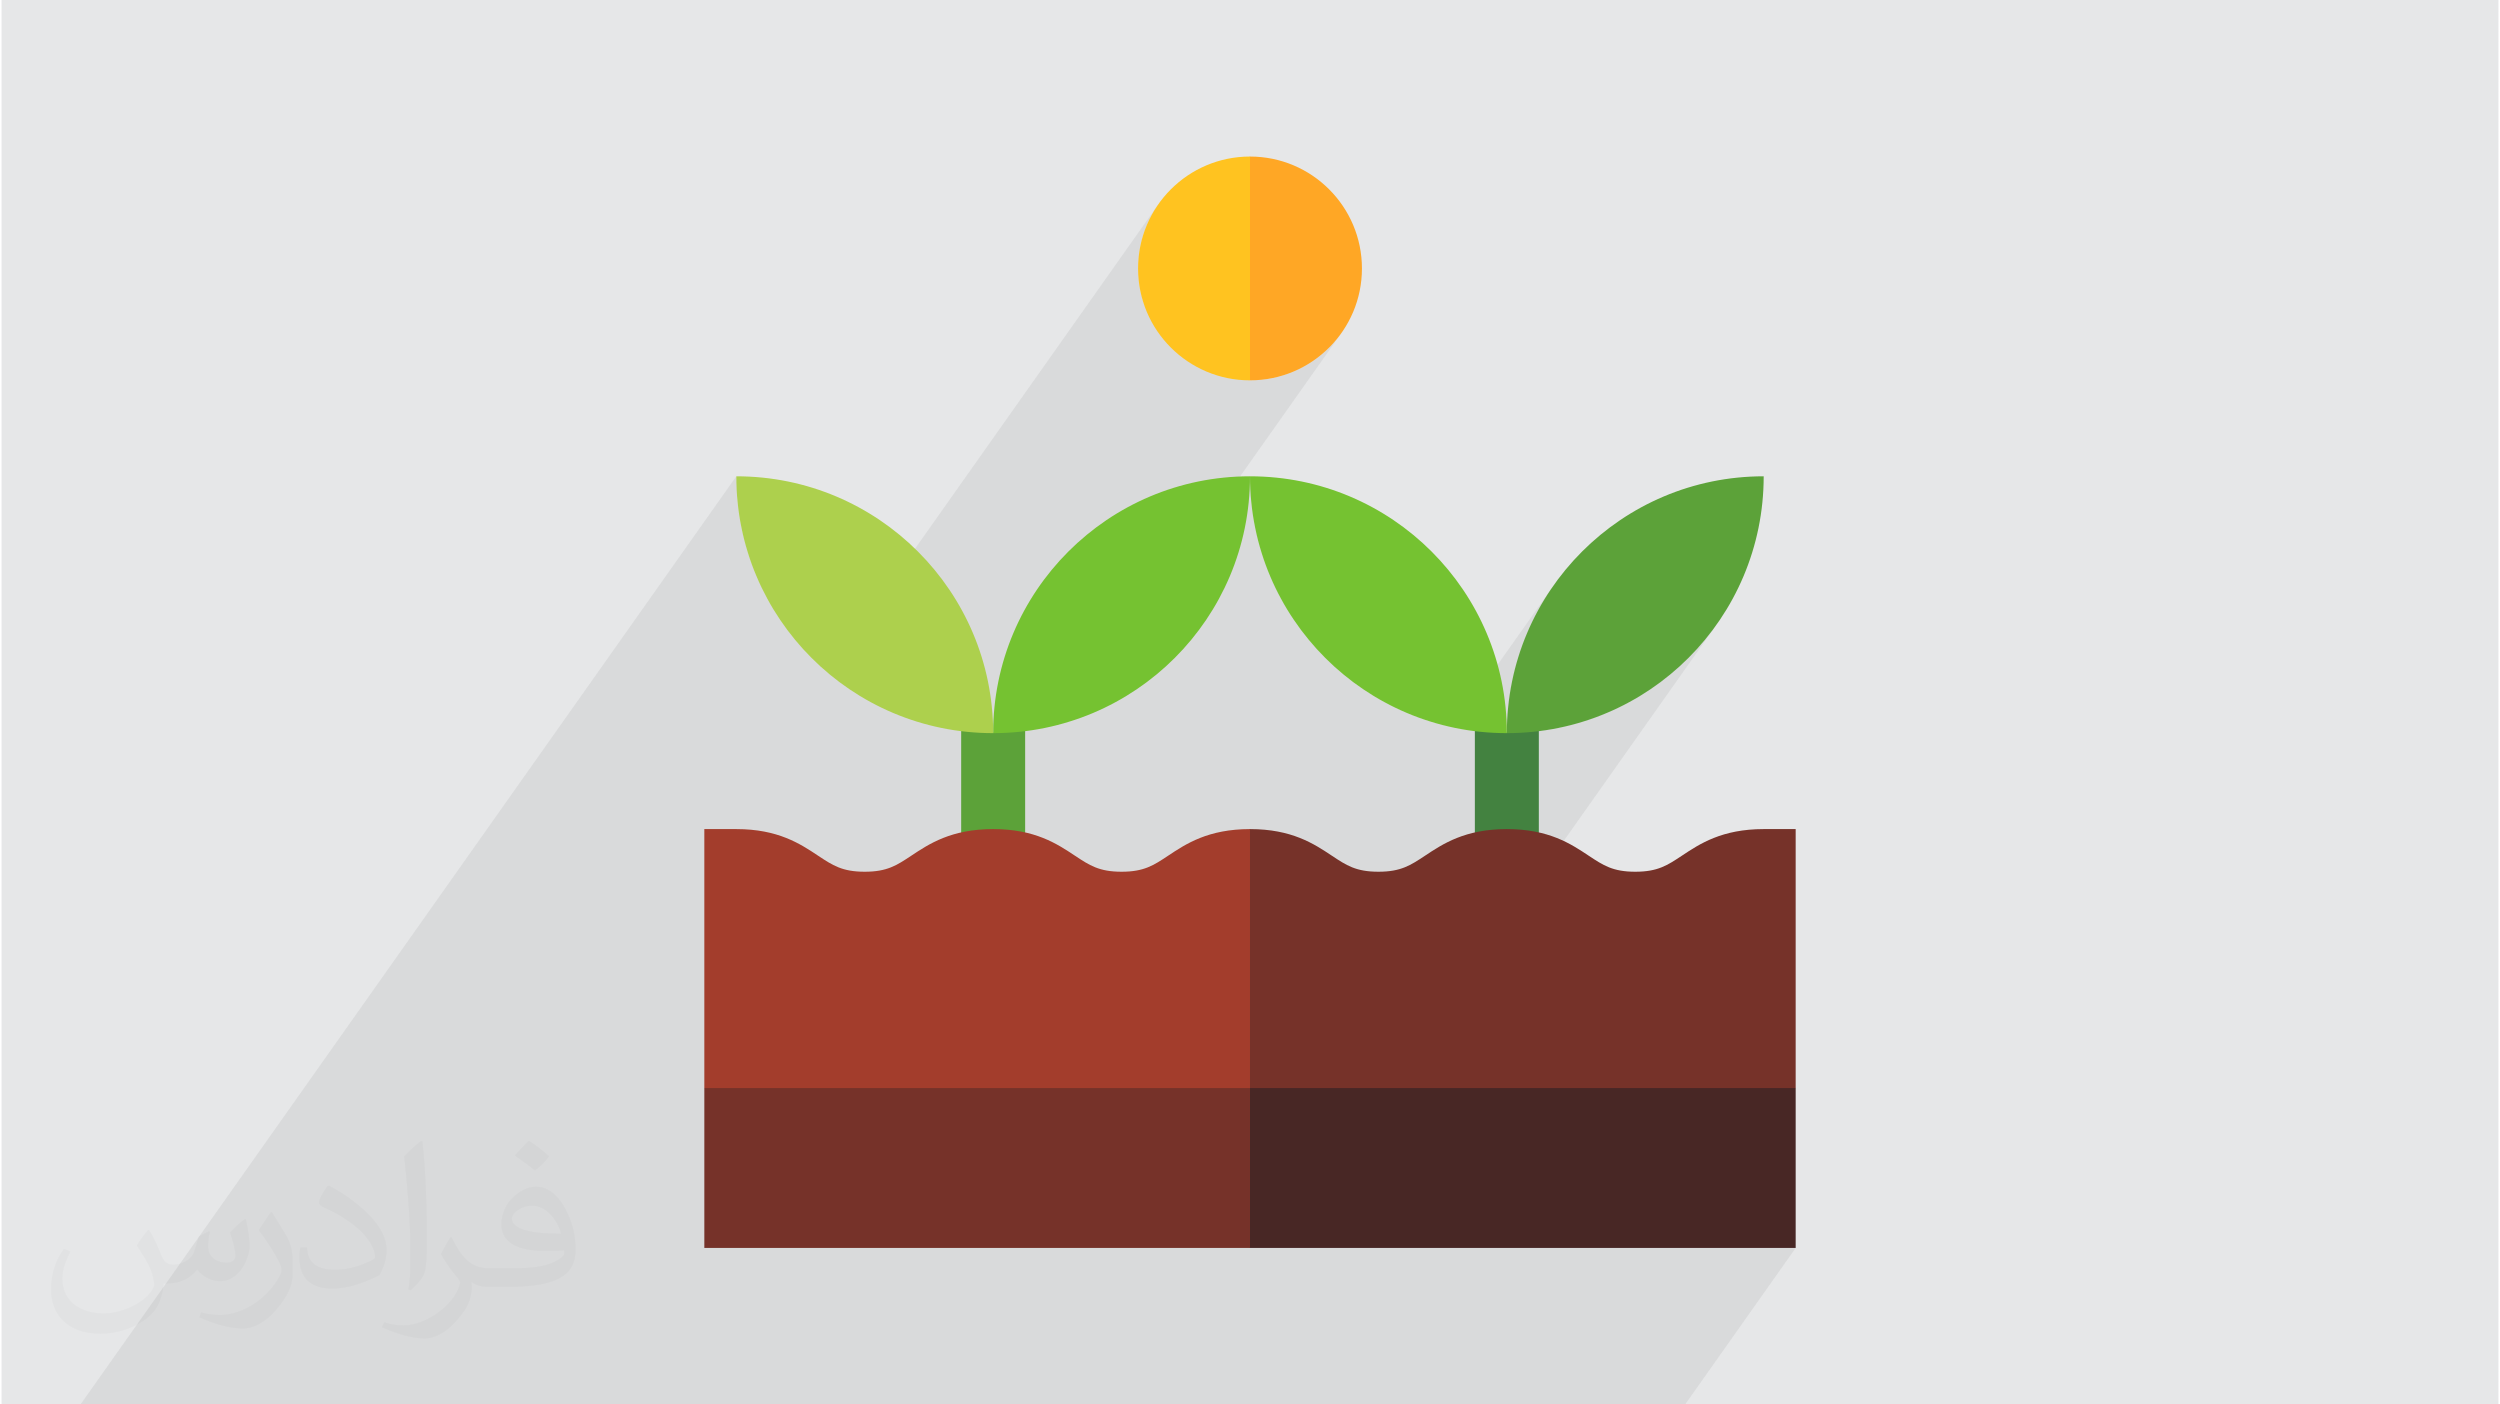 <?xml version="1.0" encoding="UTF-8"?>
<!DOCTYPE svg PUBLIC "-//W3C//DTD SVG 1.0//EN" "http://www.w3.org/TR/2001/REC-SVG-20010904/DTD/svg10.dtd">
<!-- Creator: CorelDRAW 2017 -->
<svg xmlns="http://www.w3.org/2000/svg" xml:space="preserve" width="356px" height="200px" version="1.0" style="shape-rendering:geometricPrecision; text-rendering:geometricPrecision; image-rendering:optimizeQuality; fill-rule:evenodd; clip-rule:evenodd"
viewBox="0 0 35600 20025"
 xmlns:xlink="http://www.w3.org/1999/xlink">
 <defs>
  <style type="text/css">
   <![CDATA[
    .fil0 {fill:#E6E7E8}
    .fil5 {fill:#438240;fill-rule:nonzero}
    .fil7 {fill:#482725;fill-rule:nonzero}
    .fil6 {fill:#5CA239;fill-rule:nonzero}
    .fil10 {fill:#75C231;fill-rule:nonzero}
    .fil8 {fill:#763229;fill-rule:nonzero}
    .fil9 {fill:#A33D2C;fill-rule:nonzero}
    .fil11 {fill:#ADD04D;fill-rule:nonzero}
    .fil3 {fill:#FFA725;fill-rule:nonzero}
    .fil4 {fill:#FFC320;fill-rule:nonzero}
    .fil1 {fill:#373435;fill-opacity:0.031}
    .fil2 {fill:#373435;fill-opacity:0.078}
   ]]>
  </style>
 </defs>
 <g id="Layer_x0020_1">
  <g id="_2557471195744">
   <path class="fil0" d="M0 0l35600 0 0 20025 -35600 0 0 -20025z"/>
   <path class="fil1" d="M2102 17538c67,103 111,202 155,311 31,64 48,183 198,183 44,0 107,-14 163,-45 63,-33 111,-82 135,-159l61 -201 145 -72 10 10c-19,76 -24,148 -24,206 0,169 145,233 262,233 68,0 128,-33 128,-95 0,-81 -34,-216 -78,-338 68,-68 136,-136 214,-191l12 6c34,144 53,286 53,381 0,92 -41,195 -75,263 -70,132 -194,237 -344,237 -114,0 -240,-57 -327,-163l-5 0c-83,101 -209,194 -412,194l-63 0c-10,134 -39,229 -82,313 -122,237 -480,404 -817,404 -470,0 -705,-272 -705,-632 0,-223 72,-431 184,-577l92 37c-70,134 -116,261 -116,385 0,338 274,499 591,499 293,0 657,-188 722,-404 -24,-237 -114,-348 -250,-565 42,-72 95,-144 160,-220l13 0 0 0 0 0zm5414 -1273c99,62 196,136 290,221 -53,74 -118,142 -201,201 -94,-76 -189,-142 -286,-212 66,-74 131,-146 197,-210zm51 925c-160,0 -291,105 -291,183 0,167 320,219 702,217 -48,-196 -215,-400 -411,-400zm-359 894c208,0 390,-6 528,-41 155,-39 286,-118 286,-171 0,-15 0,-31 -5,-46 -87,9 -186,9 -274,9 -281,0 -496,-64 -581,-223 -22,-43 -36,-93 -36,-148 0,-153 65,-303 181,-406 97,-84 204,-138 313,-138 196,0 354,159 463,408 60,136 101,292 101,490 0,132 -36,243 -118,326 -153,148 -434,204 -865,204l-197 0 0 0 -51 0c-106,0 -184,-19 -244,-66l-10 0c2,24 5,49 5,72 0,97 -32,220 -97,319 -192,286 -400,410 -579,410 -182,0 -405,-70 -606,-161l36 -70c66,27 155,45 279,45 325,0 751,-313 804,-617 -12,-25 -33,-58 -65,-93 -94,-113 -155,-208 -211,-307 49,-95 92,-171 134,-239l16 -2c139,282 265,445 546,445l43 0 0 0 204 0 0 0 0 0zm-1406 299c24,-130 26,-276 26,-412l0 -202c0,-377 -48,-925 -87,-1281 68,-75 163,-161 238,-219l21 6c51,449 64,971 64,1450 0,126 -5,250 -17,340 -8,114 -73,200 -214,332l-31 -14 0 0 0 0zm-1447 -596c7,177 94,317 397,317 189,0 349,-49 526,-133 31,-15 48,-33 48,-50 0,-111 -84,-257 -228,-391 -138,-126 -322,-237 -494,-311 -58,-25 -77,-52 -77,-76 0,-52 68,-159 123,-235l20 -2c196,103 416,255 579,426 148,157 240,315 240,488 0,128 -39,250 -102,361 -216,109 -446,191 -674,191 -276,0 -465,-129 -465,-434 0,-33 0,-85 12,-151l95 0 0 0 0 0zm-500 -502l172 278c63,103 121,214 121,391l0 227c0,183 -117,379 -306,572 -147,132 -278,188 -399,188 -180,0 -386,-56 -623,-159l26 -70c76,21 163,37 270,37 341,-2 690,-251 850,-556 19,-35 27,-68 27,-91 0,-35 -20,-74 -34,-109 -87,-165 -184,-315 -291,-453 56,-88 111,-173 172,-257l15 2 0 0 0 0z"/>
   <path class="fil2" d="M22088 8406l-1082 1530 0 -91 -362 513 -271 -70 -336 -123 -320 -154 -302 -183 -282 -211 -260 -237 -237 -260 -211 -281 -183 -302 -154 -321 -123 -336 -91 -351 -55 -364 -19 -374 -2436 3447 -137 50 -47 12 3943 -5580 -92 123 -103 113 -113 103 -123 92 -131 80 -140 67 -147 54 -152 39 -159 24 -163 8 -798 -1595 798 -1596 -1503 2127 -21 -57 -39 -153 -24 -158 -9 -163 9 -163 24 -159 39 -153 54 -146 67 -140 80 -131 -4700 6652 -229 -208 -236 -260 -211 -281 -184 -302 -154 -321 -123 -336 -90 -351 -56 -364 -18 -374 -9351 13234 3098 0 180 0 358 0 468 0 330 0 931 0 64 0 278 0 543 0 109 0 826 0 133 0 7 0 402 0 419 0 493 0 521 0 1200 0 2329 0 64 0 734 0 88 0 1476 0 47 0 373 0 492 0 5305 0 1610 0 1577 -2232 -1610 0 1610 -2280 -5304 0 1642 -2325 -492 0 3073 -4349 -211 281 -236 260 -260 237 -282 211 -302 183 -320 154 -337 123 -351 91 -363 55 -375 19 19 -374 56 -364 90 -351 123 -336 154 -321 184 -301z"/>
   <g>
    <path class="fil3" d="M17800 2232l-798 1596 798 1595c881,0 1596,-714 1596,-1595 0,-881 -715,-1596 -1596,-1596z"/>
    <path class="fil4" d="M16204 3828c0,881 715,1595 1596,1595l0 -3191c-881,0 -1596,715 -1596,1596z"/>
    <path class="fil5" d="M21918 13188l-912 0 0 -3343 456 608 456 -608 0 3343z"/>
    <path class="fil6" d="M14594 13188l-912 0 0 -3343 456 608 456 -608 0 3343z"/>
    <path class="fil7" d="M25580 15513l-10819 -1823 3039 4103 7780 0 0 -2280z"/>
    <path class="fil8" d="M10020 15513l0 2280 7780 0 0 -4103 -7780 1823z"/>
    <path class="fil8" d="M25580 15513l0 -3692 -456 0c-595,0 -912,210 -1167,380 -207,137 -343,228 -664,228 -320,0 -456,-91 -663,-228 -255,-170 -572,-380 -1168,-380 -595,0 -912,210 -1167,380 -207,137 -344,228 -664,228 -320,0 -457,-91 -663,-228 -255,-170 -573,-380 -1168,-380l-1824 1846 1824 1846 7780 0z"/>
    <path class="fil9" d="M17800 11821c-595,0 -913,210 -1168,380 -206,137 -343,228 -663,228 -320,0 -457,-91 -664,-228 -255,-170 -572,-380 -1167,-380 -596,0 -913,210 -1168,380 -207,137 -343,228 -663,228 -321,0 -457,-91 -664,-228 -255,-170 -572,-380 -1167,-380l-456 0 0 3692 7780 0 0 -3692z"/>
    <path class="fil10" d="M14138 10453c2022,0 3662,-1639 3662,-3662 -2023,0 -3662,1640 -3662,3662z"/>
    <path class="fil11" d="M10476 6791c0,2023 1639,3662 3662,3662 0,-2022 -1640,-3662 -3662,-3662z"/>
    <path class="fil6" d="M21462 10453c2023,0 3662,-1639 3662,-3662 -2022,0 -3662,1640 -3662,3662z"/>
    <path class="fil10" d="M17800 6791c0,2023 1640,3662 3662,3662 0,-2022 -1640,-3662 -3662,-3662z"/>
   </g>
  </g>
 </g>
</svg>
